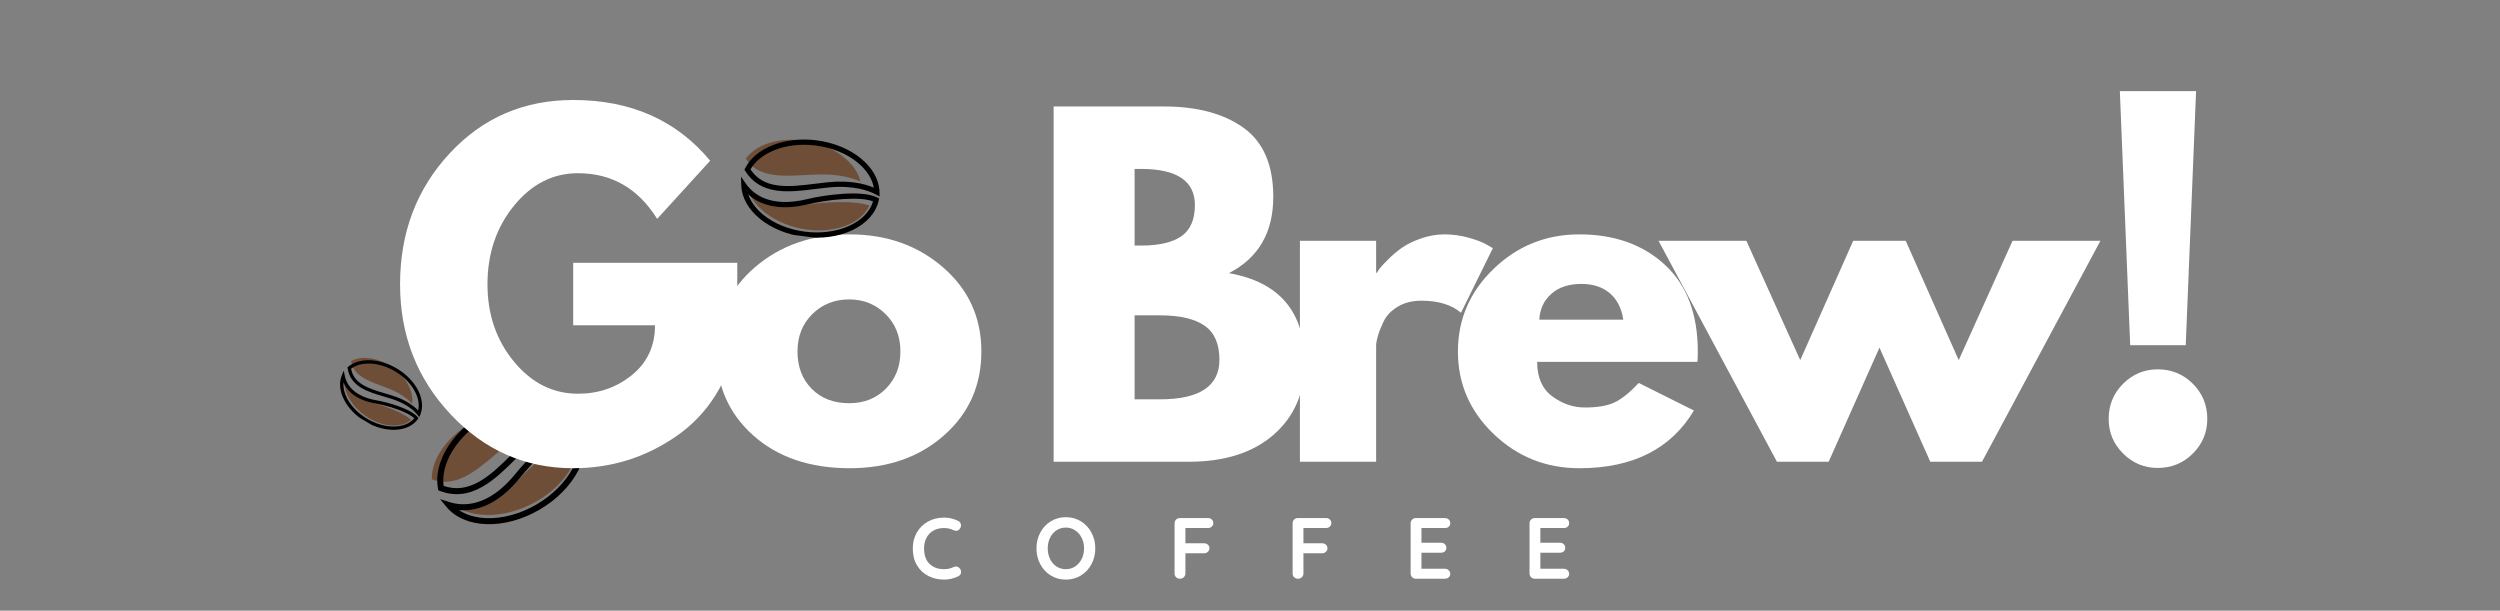 <svg version="1.0" preserveAspectRatio="xMidYMid meet" height="448" viewBox="0 0 1375.5 336" zoomAndPan="magnify" width="1834" xmlns:xlink="http://www.w3.org/1999/xlink" xmlns="http://www.w3.org/2000/svg"><rect x="0" y="0" width="1375.5" height="336" fill="#808080" stroke="none"/><defs><g></g><clipPath id="f7272595fa"><path clip-rule="nonzero" d="M 237 225 L 304 225 L 304 266 L 237 266 Z M 237 225"></path></clipPath><clipPath id="46c1e5b205"><path clip-rule="nonzero" d="M 303.875 205.289 L 334.879 258.379 L 258.484 302.988 L 227.48 249.902 Z M 303.875 205.289"></path></clipPath><clipPath id="ca7609cef7"><path clip-rule="nonzero" d="M 303.875 205.289 L 334.879 258.379 L 258.484 302.988 L 227.48 249.902 Z M 303.875 205.289"></path></clipPath><clipPath id="82d289f74b"><path clip-rule="nonzero" d="M 253 239 L 318 239 L 318 284 L 253 284 Z M 253 239"></path></clipPath><clipPath id="e3bc208323"><path clip-rule="nonzero" d="M 303.875 205.289 L 334.879 258.379 L 258.484 302.988 L 227.48 249.902 Z M 303.875 205.289"></path></clipPath><clipPath id="e819519d9b"><path clip-rule="nonzero" d="M 303.875 205.289 L 334.879 258.379 L 258.484 302.988 L 227.48 249.902 Z M 303.875 205.289"></path></clipPath><clipPath id="75db2b416b"><path clip-rule="nonzero" d="M 240 219 L 320 219 L 320 272 L 240 272 Z M 240 219"></path></clipPath><clipPath id="4b66c66c3c"><path clip-rule="nonzero" d="M 303.875 205.289 L 334.879 258.379 L 258.484 302.988 L 227.48 249.902 Z M 303.875 205.289"></path></clipPath><clipPath id="e861993ecd"><path clip-rule="nonzero" d="M 303.875 205.289 L 334.879 258.379 L 258.484 302.988 L 227.48 249.902 Z M 303.875 205.289"></path></clipPath><clipPath id="6f47288c94"><path clip-rule="nonzero" d="M 242 232 L 323 232 L 323 289 L 242 289 Z M 242 232"></path></clipPath><clipPath id="544ac1ef38"><path clip-rule="nonzero" d="M 303.875 205.289 L 334.879 258.379 L 258.484 302.988 L 227.48 249.902 Z M 303.875 205.289"></path></clipPath><clipPath id="8d05a470f0"><path clip-rule="nonzero" d="M 303.875 205.289 L 334.879 258.379 L 258.484 302.988 L 227.48 249.902 Z M 303.875 205.289"></path></clipPath><clipPath id="e228ff7999"><path clip-rule="nonzero" d="M 318.277 229.992 L 334.793 258.273 L 258.562 302.789 L 242.047 274.508 Z M 318.277 229.992"></path></clipPath><clipPath id="2281070ab4"><path clip-rule="nonzero" d="M 193 196 L 227 196 L 227 223 L 193 223 Z M 193 196"></path></clipPath><clipPath id="38c9f05ec8"><path clip-rule="nonzero" d="M 239.238 215.199 L 221.973 244.184 L 180.105 219.246 L 197.371 190.262 Z M 239.238 215.199"></path></clipPath><clipPath id="36ab9db9bd"><path clip-rule="nonzero" d="M 239.238 215.199 L 221.973 244.184 L 180.105 219.246 L 197.371 190.262 Z M 239.238 215.199"></path></clipPath><clipPath id="94786def09"><path clip-rule="nonzero" d="M 189 211 L 227 211 L 227 235 L 189 235 Z M 189 211"></path></clipPath><clipPath id="2e26fc6a72"><path clip-rule="nonzero" d="M 239.238 215.199 L 221.973 244.184 L 180.105 219.246 L 197.371 190.262 Z M 239.238 215.199"></path></clipPath><clipPath id="fb28b69f70"><path clip-rule="nonzero" d="M 239.238 215.199 L 221.973 244.184 L 180.105 219.246 L 197.371 190.262 Z M 239.238 215.199"></path></clipPath><clipPath id="599edfbd0a"><path clip-rule="nonzero" d="M 191 198 L 233 198 L 233 230 L 191 230 Z M 191 198"></path></clipPath><clipPath id="05c4d9e67b"><path clip-rule="nonzero" d="M 239.238 215.199 L 221.973 244.184 L 180.105 219.246 L 197.371 190.262 Z M 239.238 215.199"></path></clipPath><clipPath id="043c5c54cf"><path clip-rule="nonzero" d="M 239.238 215.199 L 221.973 244.184 L 180.105 219.246 L 197.371 190.262 Z M 239.238 215.199"></path></clipPath><clipPath id="35d8b03ebf"><path clip-rule="nonzero" d="M 187 203 L 231 203 L 231 237 L 187 237 Z M 187 203"></path></clipPath><clipPath id="1b4e2b709f"><path clip-rule="nonzero" d="M 239.238 215.199 L 221.973 244.184 L 180.105 219.246 L 197.371 190.262 Z M 239.238 215.199"></path></clipPath><clipPath id="285380900e"><path clip-rule="nonzero" d="M 239.238 215.199 L 221.973 244.184 L 180.105 219.246 L 197.371 190.262 Z M 239.238 215.199"></path></clipPath><clipPath id="54f7a47ef1"><path clip-rule="nonzero" d="M 231.133 228.793 L 221.855 244.367 L 179.879 219.363 L 189.156 203.789 Z M 231.133 228.793"></path></clipPath><clipPath id="a1d6a12a3a"><path clip-rule="nonzero" d="M 410 76 L 474 76 L 474 100 L 410 100 Z M 410 76"></path></clipPath><clipPath id="a0574148a7"><path clip-rule="nonzero" d="M 487.312 82.051 L 480.594 134.855 L 403.988 125.109 L 410.707 72.305 Z M 487.312 82.051"></path></clipPath><clipPath id="01d4b64b79"><path clip-rule="nonzero" d="M 487.312 82.051 L 480.594 134.855 L 403.988 125.109 L 410.707 72.305 Z M 487.312 82.051"></path></clipPath><clipPath id="b2039380c6"><path clip-rule="nonzero" d="M 412 107 L 479 107 L 479 127 L 412 127 Z M 412 107"></path></clipPath><clipPath id="3727aeb2f9"><path clip-rule="nonzero" d="M 487.312 82.051 L 480.594 134.855 L 403.988 125.109 L 410.707 72.305 Z M 487.312 82.051"></path></clipPath><clipPath id="94021644a3"><path clip-rule="nonzero" d="M 487.312 82.051 L 480.594 134.855 L 403.988 125.109 L 410.707 72.305 Z M 487.312 82.051"></path></clipPath><clipPath id="2a04627d57"><path clip-rule="nonzero" d="M 409 76 L 484 76 L 484 109 L 409 109 Z M 409 76"></path></clipPath><clipPath id="6451171ed9"><path clip-rule="nonzero" d="M 487.312 82.051 L 480.594 134.855 L 403.988 125.109 L 410.707 72.305 Z M 487.312 82.051"></path></clipPath><clipPath id="26f76a0471"><path clip-rule="nonzero" d="M 487.312 82.051 L 480.594 134.855 L 403.988 125.109 L 410.707 72.305 Z M 487.312 82.051"></path></clipPath><clipPath id="a9a34f75a2"><path clip-rule="nonzero" d="M 407 97 L 484 97 L 484 131 L 407 131 Z M 407 97"></path></clipPath><clipPath id="64a9d829df"><path clip-rule="nonzero" d="M 487.312 82.051 L 480.594 134.855 L 403.988 125.109 L 410.707 72.305 Z M 487.312 82.051"></path></clipPath><clipPath id="a6e2a93951"><path clip-rule="nonzero" d="M 487.312 82.051 L 480.594 134.855 L 403.988 125.109 L 410.707 72.305 Z M 487.312 82.051"></path></clipPath><clipPath id="0cf885de60"><path clip-rule="nonzero" d="M 484.141 106.812 L 480.531 135.172 L 404.082 125.445 L 407.691 97.086 Z M 484.141 106.812"></path></clipPath></defs><g clip-path="url(#f7272595fa)"><g clip-path="url(#46c1e5b205)"><g clip-path="url(#ca7609cef7)"><path fill-rule="nonzero" fill-opacity="1" d="M 237.594 263.691 C 237.422 258.383 239.43 252.469 243.293 246.949 C 247.84 240.461 254.484 234.938 262.512 230.973 C 271.234 226.668 280.656 224.758 289.043 225.59 C 295.02 226.184 300.047 228.098 303.723 231.16 C 297.93 232.57 289.664 235.914 280.059 243.703 C 277.957 245.406 275.828 247.238 273.77 249.008 C 267.805 254.137 261.633 259.441 255.281 262.473 C 248.961 265.484 243.32 265.879 237.594 263.691" fill="#6f4e37"></path></g></g></g><g clip-path="url(#82d289f74b)"><g clip-path="url(#e3bc208323)"><g clip-path="url(#e819519d9b)"><path fill-rule="nonzero" fill-opacity="1" d="M 253.906 280.348 C 262.297 280.234 273.5 276.664 285.707 263.453 C 288.957 259.938 295.195 253.969 302.074 248.723 C 308.23 244.027 313.496 240.961 317.41 239.781 C 318.832 245.762 317.293 252.68 313.023 259.402 C 308.383 266.707 300.918 273.152 292.004 277.551 C 282.98 282.008 273.223 283.996 264.535 283.156 C 260.59 282.777 256.992 281.82 253.906 280.348" fill="#6f4e37"></path></g></g></g><g clip-path="url(#75db2b416b)"><g clip-path="url(#4b66c66c3c)"><g clip-path="url(#e861993ecd)"><path fill-rule="nonzero" fill-opacity="1" d="M 263.703 264.977 C 256.934 268.809 250.676 269.566 244.086 267.344 C 243.254 261.492 244.898 254.793 248.762 248.359 C 253.027 241.258 259.543 235.012 267.605 230.305 C 276.367 225.188 286.047 222.512 294.863 222.766 C 302.227 222.98 308.453 225.215 312.73 229.121 C 306.484 230.711 297.77 234.629 287.805 243.938 C 285.809 245.805 283.773 247.816 281.812 249.762 C 276.051 255.461 270.094 261.359 263.703 264.977 Z M 284.141 252.113 C 286.086 250.188 288.102 248.191 290.066 246.359 C 301.699 235.492 311.449 232.555 316.23 231.77 L 319.047 231.305 L 317.246 229.09 C 307.312 216.871 285.254 216.164 265.934 227.445 C 248.539 237.602 238.281 254.645 240.988 268.883 L 241.16 269.797 L 242.027 270.125 C 249.828 273.059 257.449 272.32 265.332 267.855 C 272.109 264.02 278.223 257.969 284.141 252.113" fill="#000000"></path></g></g></g><g clip-path="url(#6f47288c94)"><g clip-path="url(#544ac1ef38)"><g clip-path="url(#8d05a470f0)"><g clip-path="url(#e228ff7999)"><path fill-rule="nonzero" fill-opacity="1" d="M 252.523 280.656 C 261.066 281.402 273.512 278.594 286.512 262.387 C 289.48 258.684 295.234 252.348 301.668 246.684 C 308.105 241.016 313.582 237.441 317.617 236.258 C 322.633 249.266 313.051 267.133 295.199 277.559 C 286.477 282.652 276.836 285.328 268.047 285.098 C 261.949 284.938 256.617 283.391 252.523 280.656 Z M 318.461 258.344 C 322.871 249.562 323.449 240.781 320.09 233.621 L 319.551 232.473 L 318.301 232.695 C 307.523 234.617 290.488 252.133 283.926 260.312 C 268.617 279.406 254.508 278.523 247.461 276.297 L 242.105 274.602 L 245.688 278.93 C 255.676 290.984 277.676 291.625 296.867 280.418 C 306.453 274.82 314.121 266.984 318.461 258.344" fill="#000000"></path></g></g></g></g><g fill-opacity="1" fill="#ffffff"><g transform="translate(214.665, 254.064)"><g><path d="M 190.984 -109.469 L 190.984 -67.062 C 185.93 -43.832 174.875 -26.254 157.812 -14.328 C 140.75 -2.41 121.711 3.547 100.703 3.547 C 74.328 3.547 51.859 -6.32 33.297 -26.062 C 14.734 -45.812 5.453 -69.664 5.453 -97.625 C 5.453 -126.062 14.535 -150.07 32.703 -169.656 C 50.867 -189.25 73.535 -199.047 100.703 -199.047 C 132.453 -199.047 157.57 -187.906 176.062 -165.625 L 146.906 -133.641 C 136.477 -150.391 121.945 -158.766 103.312 -158.766 C 89.57 -158.766 77.844 -152.801 68.125 -140.875 C 58.406 -128.945 53.547 -114.531 53.547 -97.625 C 53.547 -81.039 58.406 -66.863 68.125 -55.094 C 77.844 -43.32 89.57 -37.438 103.312 -37.438 C 114.688 -37.438 124.598 -40.867 133.047 -47.734 C 141.492 -54.609 145.719 -63.734 145.719 -75.109 L 100.703 -75.109 L 100.703 -109.469 Z M 190.984 -109.469"></path></g></g></g><g fill-opacity="1" fill="#ffffff"><g transform="translate(388.779, 254.064)"><g><path d="M 25.703 -14.453 C 12.203 -26.461 5.453 -41.863 5.453 -60.656 C 5.453 -79.457 12.477 -94.898 26.531 -106.984 C 40.594 -119.066 57.973 -125.109 78.672 -125.109 C 99.047 -125.109 116.223 -119.023 130.203 -106.859 C 144.18 -94.703 151.172 -79.301 151.172 -60.656 C 151.172 -42.02 144.336 -26.66 130.672 -14.578 C 117.016 -2.492 99.68 3.547 78.672 3.547 C 56.867 3.547 39.211 -2.453 25.703 -14.453 Z M 58.172 -81.266 C 52.723 -75.898 50 -69.031 50 -60.656 C 50 -52.281 52.602 -45.445 57.812 -40.156 C 63.031 -34.863 69.906 -32.219 78.438 -32.219 C 86.645 -32.219 93.395 -34.906 98.688 -40.281 C 103.977 -45.656 106.625 -52.445 106.625 -60.656 C 106.625 -69.031 103.898 -75.898 98.453 -81.266 C 93.004 -86.641 86.332 -89.328 78.438 -89.328 C 70.375 -89.328 63.617 -86.641 58.172 -81.266 Z M 58.172 -81.266"></path></g></g></g><g fill-opacity="1" fill="#ffffff"><g transform="translate(523.093, 254.064)"><g></g></g></g><g fill-opacity="1" fill="#ffffff"><g transform="translate(565.492, 254.064)"><g><path d="M 14.219 -195.484 L 74.875 -195.484 C 93.195 -195.484 107.805 -191.57 118.703 -183.75 C 129.609 -175.938 135.062 -163.258 135.062 -145.719 C 135.062 -126.133 126.926 -112.156 110.656 -103.781 C 138.457 -98.883 152.359 -82.457 152.359 -54.5 C 152.359 -38.07 146.672 -24.879 135.297 -14.922 C 123.922 -4.973 108.285 0 88.391 0 L 14.219 0 Z M 58.766 -118.953 L 62.312 -118.953 C 72.27 -118.953 79.695 -120.688 84.594 -124.156 C 89.488 -127.633 91.938 -133.32 91.938 -141.219 C 91.938 -154.488 82.062 -161.125 62.312 -161.125 L 58.766 -161.125 Z M 58.766 -34.359 L 72.75 -34.359 C 94.539 -34.359 105.438 -41.625 105.438 -56.156 C 105.438 -64.844 102.711 -71.082 97.266 -74.875 C 91.816 -78.664 83.645 -80.562 72.75 -80.562 L 58.766 -80.562 Z M 58.766 -34.359"></path></g></g></g><g fill-opacity="1" fill="#ffffff"><g transform="translate(700.991, 254.064)"><g><path d="M 14.219 0 L 14.219 -121.562 L 56.156 -121.562 L 56.156 -104.016 L 56.625 -104.016 C 56.945 -104.648 57.461 -105.441 58.172 -106.391 C 58.879 -107.336 60.414 -108.992 62.781 -111.359 C 65.156 -113.734 67.688 -115.867 70.375 -117.766 C 73.062 -119.66 76.535 -121.359 80.797 -122.859 C 85.066 -124.359 89.41 -125.109 93.828 -125.109 C 98.41 -125.109 102.91 -124.473 107.328 -123.203 C 111.754 -121.941 115 -120.68 117.062 -119.422 L 120.375 -117.531 L 102.844 -81.984 C 97.625 -86.41 90.352 -88.625 81.031 -88.625 C 75.977 -88.625 71.633 -87.516 68 -85.297 C 64.375 -83.086 61.805 -80.398 60.297 -77.234 C 58.797 -74.078 57.727 -71.395 57.094 -69.188 C 56.469 -66.977 56.156 -65.242 56.156 -63.984 L 56.156 0 Z M 14.219 0"></path></g></g></g><g fill-opacity="1" fill="#ffffff"><g transform="translate(796.692, 254.064)"><g><path d="M 137.203 -54.969 L 49.047 -54.969 C 49.047 -46.438 51.812 -40.117 57.344 -36.016 C 62.875 -31.91 68.875 -29.859 75.344 -29.859 C 82.145 -29.859 87.52 -30.766 91.469 -32.578 C 95.414 -34.398 99.914 -37.992 104.969 -43.359 L 135.297 -28.203 C 122.66 -7.035 101.648 3.547 72.266 3.547 C 53.941 3.547 38.223 -2.727 25.109 -15.281 C 12.004 -27.844 5.453 -42.969 5.453 -60.656 C 5.453 -78.352 12.004 -93.52 25.109 -106.156 C 38.223 -118.789 53.941 -125.109 72.266 -125.109 C 91.535 -125.109 107.211 -119.539 119.297 -108.406 C 131.391 -97.27 137.438 -81.352 137.438 -60.656 C 137.438 -57.812 137.359 -55.914 137.203 -54.969 Z M 50.234 -78.188 L 96.438 -78.188 C 95.488 -84.508 93 -89.367 88.969 -92.766 C 84.945 -96.16 79.773 -97.859 73.453 -97.859 C 66.504 -97.859 60.973 -96.039 56.859 -92.406 C 52.754 -88.781 50.547 -84.039 50.234 -78.188 Z M 50.234 -78.188"></path></g></g></g><g fill-opacity="1" fill="#ffffff"><g transform="translate(917.266, 254.064)"><g><path d="M 88.859 0 L 60.422 0 L -4.734 -121.562 L 43.594 -121.562 L 73.219 -55.922 L 102.359 -121.562 L 131.266 -121.562 L 160.422 -55.922 L 190.031 -121.562 L 238.375 -121.562 L 173.219 0 L 144.781 0 L 116.812 -62.797 Z M 88.859 0"></path></g></g></g><g clip-path="url(#2281070ab4)"><g clip-path="url(#38c9f05ec8)"><g clip-path="url(#36ab9db9bd)"><path fill-rule="nonzero" fill-opacity="1" d="M 193.199 198.734 C 195.727 197.23 199.129 196.621 202.836 197.016 C 207.195 197.477 211.652 199.215 215.723 202.043 C 220.145 205.117 223.59 209.168 225.434 213.453 C 226.746 216.508 227.164 219.457 226.668 222.055 C 224.434 219.629 220.602 216.52 214.254 213.953 C 212.867 213.391 211.41 212.848 210 212.324 C 205.918 210.809 201.699 209.242 198.527 206.977 C 195.375 204.723 193.676 202.094 193.199 198.734" fill="#6f4e37"></path></g></g></g><g clip-path="url(#94786def09)"><g clip-path="url(#2e26fc6a72)"><g clip-path="url(#fb28b69f70)"><path fill-rule="nonzero" fill-opacity="1" d="M 189.5 211.098 C 191.805 215.133 196.535 219.602 206.199 221.977 C 208.773 222.609 213.336 224.031 217.719 225.961 C 221.645 227.684 224.539 229.414 226.156 230.996 C 223.641 233.285 219.879 234.391 215.477 234.125 C 210.699 233.832 205.578 231.941 201.059 228.801 C 196.484 225.625 192.906 221.43 190.988 216.996 C 190.117 214.984 189.613 212.984 189.5 211.098" fill="#6f4e37"></path></g></g></g><g clip-path="url(#599edfbd0a)"><g clip-path="url(#05c4d9e67b)"><g clip-path="url(#043c5c54cf)"><path fill-rule="nonzero" fill-opacity="1" d="M 199.57 211.727 C 195.902 209.473 193.859 206.645 193.172 202.859 C 195.781 200.891 199.465 199.891 203.617 200.039 C 208.199 200.203 212.969 201.688 217.41 204.332 C 222.234 207.203 226.125 211.176 228.359 215.516 C 230.23 219.141 230.816 222.754 230.066 225.875 C 227.625 223.273 223.391 220.102 216.215 217.766 C 214.773 217.301 213.258 216.852 211.789 216.422 C 207.484 215.16 203.035 213.852 199.57 211.727 Z M 211.273 218.18 C 212.73 218.609 214.234 219.051 215.648 219.512 C 224.027 222.234 228.062 226.172 229.723 228.277 L 230.699 229.516 L 231.293 228.051 C 234.551 219.969 228.984 209.094 218.348 202.758 C 208.77 197.051 197.77 196.645 191.594 201.77 L 191.199 202.098 L 191.273 202.605 C 191.938 207.172 194.34 210.664 198.613 213.285 C 202.285 215.543 206.855 216.883 211.273 218.18" fill="#000000"></path></g></g></g><g clip-path="url(#35d8b03ebf)"><g clip-path="url(#1b4e2b709f)"><g clip-path="url(#285380900e)"><g clip-path="url(#54f7a47ef1)"><path fill-rule="nonzero" fill-opacity="1" d="M 188.98 210.508 C 190.91 214.848 195.602 220.125 206.934 222.078 C 209.523 222.527 214.133 223.617 218.598 225.219 C 223.066 226.816 226.266 228.512 227.918 230.148 C 222.961 236.062 211.742 236.207 201.91 230.352 C 197.109 227.492 193.227 223.539 190.988 219.219 C 189.43 216.223 188.754 213.227 188.98 210.508 Z M 217.445 236.473 C 222.883 236.258 227.289 234.188 229.859 230.641 L 230.27 230.074 L 229.828 229.527 C 226.012 224.824 212.965 221.262 207.246 220.273 C 193.895 217.969 190.547 210.898 189.738 206.891 L 189.125 203.84 L 187.988 206.738 C 184.824 214.801 190.406 225.633 200.973 231.926 C 206.25 235.07 212.102 236.684 217.445 236.473" fill="#000000"></path></g></g></g></g><g fill-opacity="1" fill="#ffffff"><g transform="translate(500.315, 318.413)"><g><path d="M 26.938 -31.766 C 27.926 -31.254 28.422 -30.441 28.422 -29.328 C 28.422 -28.66 28.18 -28.008 27.703 -27.375 C 27.191 -26.707 26.539 -26.375 25.75 -26.375 C 25.207 -26.375 24.664 -26.516 24.125 -26.797 C 22.57 -27.523 20.891 -27.891 19.078 -27.891 C 16.848 -27.891 14.906 -27.422 13.25 -26.484 C 11.602 -25.547 10.332 -24.227 9.438 -22.531 C 8.551 -20.832 8.109 -18.883 8.109 -16.688 C 8.109 -12.938 9.113 -10.094 11.125 -8.156 C 13.145 -6.219 15.797 -5.25 19.078 -5.25 C 21.016 -5.25 22.695 -5.613 24.125 -6.344 C 24.695 -6.594 25.207 -6.719 25.656 -6.719 C 26.477 -6.719 27.176 -6.367 27.75 -5.672 C 28.227 -5.066 28.469 -4.414 28.469 -3.719 C 28.469 -3.207 28.336 -2.742 28.078 -2.328 C 27.828 -1.922 27.461 -1.609 26.984 -1.391 C 24.504 -0.141 21.867 0.484 19.078 0.484 C 15.961 0.484 13.098 -0.176 10.484 -1.5 C 7.879 -2.82 5.797 -4.77 4.234 -7.344 C 2.68 -9.914 1.906 -13.031 1.906 -16.688 C 1.906 -19.938 2.645 -22.848 4.125 -25.422 C 5.602 -27.992 7.645 -30.004 10.25 -31.453 C 12.852 -32.898 15.797 -33.625 19.078 -33.625 C 21.898 -33.625 24.52 -33.004 26.938 -31.766 Z M 26.938 -31.766"></path></g></g></g><g fill-opacity="1" fill="#ffffff"><g transform="translate(568.352, 318.413)"><g><path d="M 34.281 -16.688 C 34.281 -13.539 33.582 -10.656 32.188 -8.031 C 30.789 -5.406 28.859 -3.328 26.391 -1.797 C 23.93 -0.273 21.16 0.484 18.078 0.484 C 14.992 0.484 12.219 -0.273 9.75 -1.797 C 7.289 -3.328 5.367 -5.406 3.984 -8.031 C 2.598 -10.656 1.906 -13.539 1.906 -16.688 C 1.906 -19.832 2.598 -22.719 3.984 -25.344 C 5.367 -27.969 7.289 -30.039 9.75 -31.562 C 12.219 -33.094 14.992 -33.859 18.078 -33.859 C 21.16 -33.859 23.93 -33.094 26.391 -31.562 C 28.859 -30.039 30.789 -27.969 32.188 -25.344 C 33.582 -22.719 34.281 -19.832 34.281 -16.688 Z M 28.094 -16.688 C 28.094 -18.82 27.66 -20.754 26.797 -22.484 C 25.941 -24.211 24.75 -25.586 23.219 -26.609 C 21.695 -27.629 19.984 -28.141 18.078 -28.141 C 16.141 -28.141 14.414 -27.633 12.906 -26.625 C 11.395 -25.625 10.219 -24.25 9.375 -22.5 C 8.531 -20.758 8.109 -18.82 8.109 -16.688 C 8.109 -14.562 8.531 -12.625 9.375 -10.875 C 10.219 -9.125 11.395 -7.75 12.906 -6.75 C 14.414 -5.75 16.141 -5.25 18.078 -5.25 C 19.984 -5.25 21.695 -5.754 23.219 -6.766 C 24.75 -7.785 25.941 -9.16 26.797 -10.891 C 27.66 -12.629 28.094 -14.562 28.094 -16.688 Z M 28.094 -16.688"></path></g></g></g><g fill-opacity="1" fill="#ffffff"><g transform="translate(642.679, 318.413)"><g><path d="M 9.531 -27.891 L 9.531 -19.5 L 19.844 -19.5 C 20.664 -19.5 21.352 -19.238 21.906 -18.719 C 22.469 -18.195 22.75 -17.52 22.75 -16.688 C 22.75 -15.988 22.469 -15.367 21.906 -14.828 C 21.352 -14.285 20.664 -14.016 19.844 -14.016 L 9.531 -14.016 L 9.531 -2.906 C 9.531 -2.082 9.234 -1.391 8.641 -0.828 C 8.055 -0.273 7.367 0 6.578 0 C 5.691 0 4.969 -0.27 4.406 -0.812 C 3.852 -1.352 3.578 -2.051 3.578 -2.906 L 3.578 -30.469 C 3.578 -31.301 3.852 -31.992 4.406 -32.547 C 4.969 -33.098 5.66 -33.375 6.484 -33.375 L 21.984 -33.375 C 22.805 -33.375 23.492 -33.113 24.047 -32.594 C 24.609 -32.07 24.891 -31.395 24.891 -30.562 C 24.891 -29.863 24.609 -29.242 24.047 -28.703 C 23.492 -28.16 22.805 -27.891 21.984 -27.891 Z M 9.531 -27.891"></path></g></g></g><g fill-opacity="1" fill="#ffffff"><g transform="translate(707.618, 318.413)"><g><path d="M 9.531 -27.891 L 9.531 -19.5 L 19.844 -19.5 C 20.664 -19.5 21.352 -19.238 21.906 -18.719 C 22.469 -18.195 22.75 -17.52 22.75 -16.688 C 22.75 -15.988 22.469 -15.367 21.906 -14.828 C 21.352 -14.285 20.664 -14.016 19.844 -14.016 L 9.531 -14.016 L 9.531 -2.906 C 9.531 -2.082 9.234 -1.391 8.641 -0.828 C 8.055 -0.273 7.367 0 6.578 0 C 5.691 0 4.969 -0.27 4.406 -0.812 C 3.852 -1.352 3.578 -2.051 3.578 -2.906 L 3.578 -30.469 C 3.578 -31.301 3.852 -31.992 4.406 -32.547 C 4.969 -33.098 5.66 -33.375 6.484 -33.375 L 21.984 -33.375 C 22.805 -33.375 23.492 -33.113 24.047 -32.594 C 24.609 -32.07 24.891 -31.395 24.891 -30.562 C 24.891 -29.863 24.609 -29.242 24.047 -28.703 C 23.492 -28.16 22.805 -27.891 21.984 -27.891 Z M 9.531 -27.891"></path></g></g></g><g fill-opacity="1" fill="#ffffff"><g transform="translate(772.556, 318.413)"><g><path d="M 22.453 -5.484 C 23.285 -5.484 23.977 -5.203 24.531 -4.641 C 25.094 -4.086 25.375 -3.445 25.375 -2.719 C 25.375 -1.926 25.094 -1.273 24.531 -0.766 C 23.977 -0.254 23.285 0 22.453 0 L 6.484 0 C 5.66 0 4.969 -0.273 4.406 -0.828 C 3.852 -1.391 3.578 -2.082 3.578 -2.906 L 3.578 -30.469 C 3.578 -31.301 3.852 -31.992 4.406 -32.547 C 4.969 -33.098 5.66 -33.375 6.484 -33.375 L 22.453 -33.375 C 23.285 -33.375 23.977 -33.113 24.531 -32.594 C 25.094 -32.07 25.375 -31.395 25.375 -30.562 C 25.375 -29.77 25.102 -29.125 24.562 -28.625 C 24.02 -28.133 23.316 -27.891 22.453 -27.891 L 9.531 -27.891 L 9.531 -19.797 L 20.312 -19.797 C 21.145 -19.797 21.836 -19.531 22.391 -19 C 22.941 -18.477 23.219 -17.805 23.219 -16.984 C 23.219 -16.18 22.945 -15.535 22.406 -15.047 C 21.875 -14.555 21.176 -14.312 20.312 -14.312 L 9.531 -14.312 L 9.531 -5.484 Z M 22.453 -5.484"></path></g></g></g><g fill-opacity="1" fill="#ffffff"><g transform="translate(837.971, 318.413)"><g><path d="M 22.453 -5.484 C 23.285 -5.484 23.977 -5.203 24.531 -4.641 C 25.094 -4.086 25.375 -3.445 25.375 -2.719 C 25.375 -1.926 25.094 -1.273 24.531 -0.766 C 23.977 -0.254 23.285 0 22.453 0 L 6.484 0 C 5.66 0 4.969 -0.273 4.406 -0.828 C 3.852 -1.391 3.578 -2.082 3.578 -2.906 L 3.578 -30.469 C 3.578 -31.301 3.852 -31.992 4.406 -32.547 C 4.969 -33.098 5.66 -33.375 6.484 -33.375 L 22.453 -33.375 C 23.285 -33.375 23.977 -33.113 24.531 -32.594 C 25.094 -32.07 25.375 -31.395 25.375 -30.562 C 25.375 -29.77 25.102 -29.125 24.562 -28.625 C 24.02 -28.133 23.316 -27.891 22.453 -27.891 L 9.531 -27.891 L 9.531 -19.797 L 20.312 -19.797 C 21.145 -19.797 21.836 -19.531 22.391 -19 C 22.941 -18.477 23.219 -17.805 23.219 -16.984 C 23.219 -16.18 22.945 -15.535 22.406 -15.047 C 21.875 -14.555 21.176 -14.312 20.312 -14.312 L 9.531 -14.312 L 9.531 -5.484 Z M 22.453 -5.484"></path></g></g></g><g fill-opacity="1" fill="#ffffff"><g transform="translate(1145.967, 253.917)"><g><path d="M 26.062 -63.984 L 20.375 -203.781 L 62.312 -203.781 L 56.625 -63.984 Z M 41.234 -50.703 C 48.816 -50.703 55.254 -48.055 60.547 -42.766 C 65.836 -37.473 68.484 -31.035 68.484 -23.453 C 68.484 -16.035 65.836 -9.68 60.547 -4.391 C 55.254 0.898 48.816 3.547 41.234 3.547 C 33.805 3.547 27.445 0.898 22.156 -4.391 C 16.863 -9.68 14.219 -16.035 14.219 -23.453 C 14.219 -31.035 16.863 -37.473 22.156 -42.766 C 27.445 -48.055 33.805 -50.703 41.234 -50.703 Z M 41.234 -50.703"></path></g></g></g><g clip-path="url(#a1d6a12a3a)"><g clip-path="url(#a0574148a7)"><g clip-path="url(#01d4b64b79)"><path fill-rule="nonzero" fill-opacity="1" d="M 410.363 87.227 C 413.066 83.461 417.602 80.438 423.211 78.672 C 429.809 76.594 437.348 76.305 445.012 77.832 C 453.34 79.488 460.879 83.18 466.242 88.215 C 470.066 91.809 472.527 95.805 473.441 99.879 C 468.684 97.773 461.184 95.691 450.387 95.977 C 448.031 96.039 445.582 96.172 443.215 96.305 C 436.355 96.68 429.266 97.07 423.254 95.789 C 417.273 94.516 413.16 91.785 410.363 87.227" fill="#6f4e37"></path></g></g></g><g clip-path="url(#b2039380c6)"><g clip-path="url(#3727aeb2f9)"><g clip-path="url(#94021644a3)"><path fill-rule="nonzero" fill-opacity="1" d="M 412.793 107.434 C 418.664 111.82 428.32 115.305 443.797 112.652 C 447.914 111.949 455.406 111.133 462.961 111.16 C 469.719 111.184 474.996 111.859 478.332 113.129 C 476.133 118.023 471.391 121.992 464.859 124.379 C 457.762 126.965 449.168 127.457 440.656 125.762 C 432.039 124.043 424.227 120.234 418.656 115.031 C 416.129 112.668 414.148 110.094 412.793 107.434" fill="#6f4e37"></path></g></g></g><g clip-path="url(#2a04627d57)"><g clip-path="url(#6451171ed9)"><g clip-path="url(#26f76a0471)"><path fill-rule="nonzero" fill-opacity="1" d="M 427.754 102 C 421.027 101.055 416.293 98.254 412.914 93.207 C 415.449 88.719 420.148 84.953 426.246 82.555 C 432.977 79.902 440.809 79.047 448.895 80.074 C 457.68 81.195 465.805 84.488 471.773 89.355 C 476.758 93.418 479.879 98.281 480.762 103.258 C 475.594 101.035 467.477 99.113 455.625 100.258 C 453.25 100.488 450.773 100.801 448.383 101.102 C 441.359 101.984 434.102 102.898 427.754 102 Z M 448.742 103.969 C 451.113 103.672 453.57 103.363 455.906 103.137 C 469.734 101.801 478.051 104.953 481.777 106.949 L 483.973 108.129 L 483.906 105.637 C 483.527 91.895 468.633 79.676 449.258 77.207 C 431.816 74.988 415.648 81.328 409.949 92.625 L 409.582 93.352 L 410.012 94.039 C 413.848 100.219 419.52 103.762 427.348 104.863 C 434.078 105.812 441.531 104.875 448.742 103.969" fill="#000000"></path></g></g></g><g clip-path="url(#a9a34f75a2)"><g clip-path="url(#64a9d829df)"><g clip-path="url(#a6e2a93951)"><g clip-path="url(#0cf885de60)"><path fill-rule="nonzero" fill-opacity="1" d="M 411.672 106.91 C 417.191 111.973 427.301 116.648 444.918 112.34 C 448.945 111.355 456.297 110.031 463.762 109.531 C 471.234 109.035 476.926 109.473 480.352 110.797 C 476.906 122.473 460.77 129.742 442.863 127.465 C 434.117 126.352 426.02 123.078 420.059 118.246 C 415.922 114.891 413.051 110.98 411.672 106.91 Z M 469.184 126.535 C 476.91 122.801 481.98 117.031 483.465 110.289 L 483.703 109.203 L 482.719 108.695 C 474.234 104.293 453.125 107.359 444.234 109.531 C 423.477 114.605 414.184 106.492 410.488 101.199 L 407.68 97.18 L 407.859 102.082 C 408.359 115.738 423.254 127.883 442.5 130.332 C 452.109 131.555 461.586 130.207 469.184 126.535" fill="#000000"></path></g></g></g></g></svg>